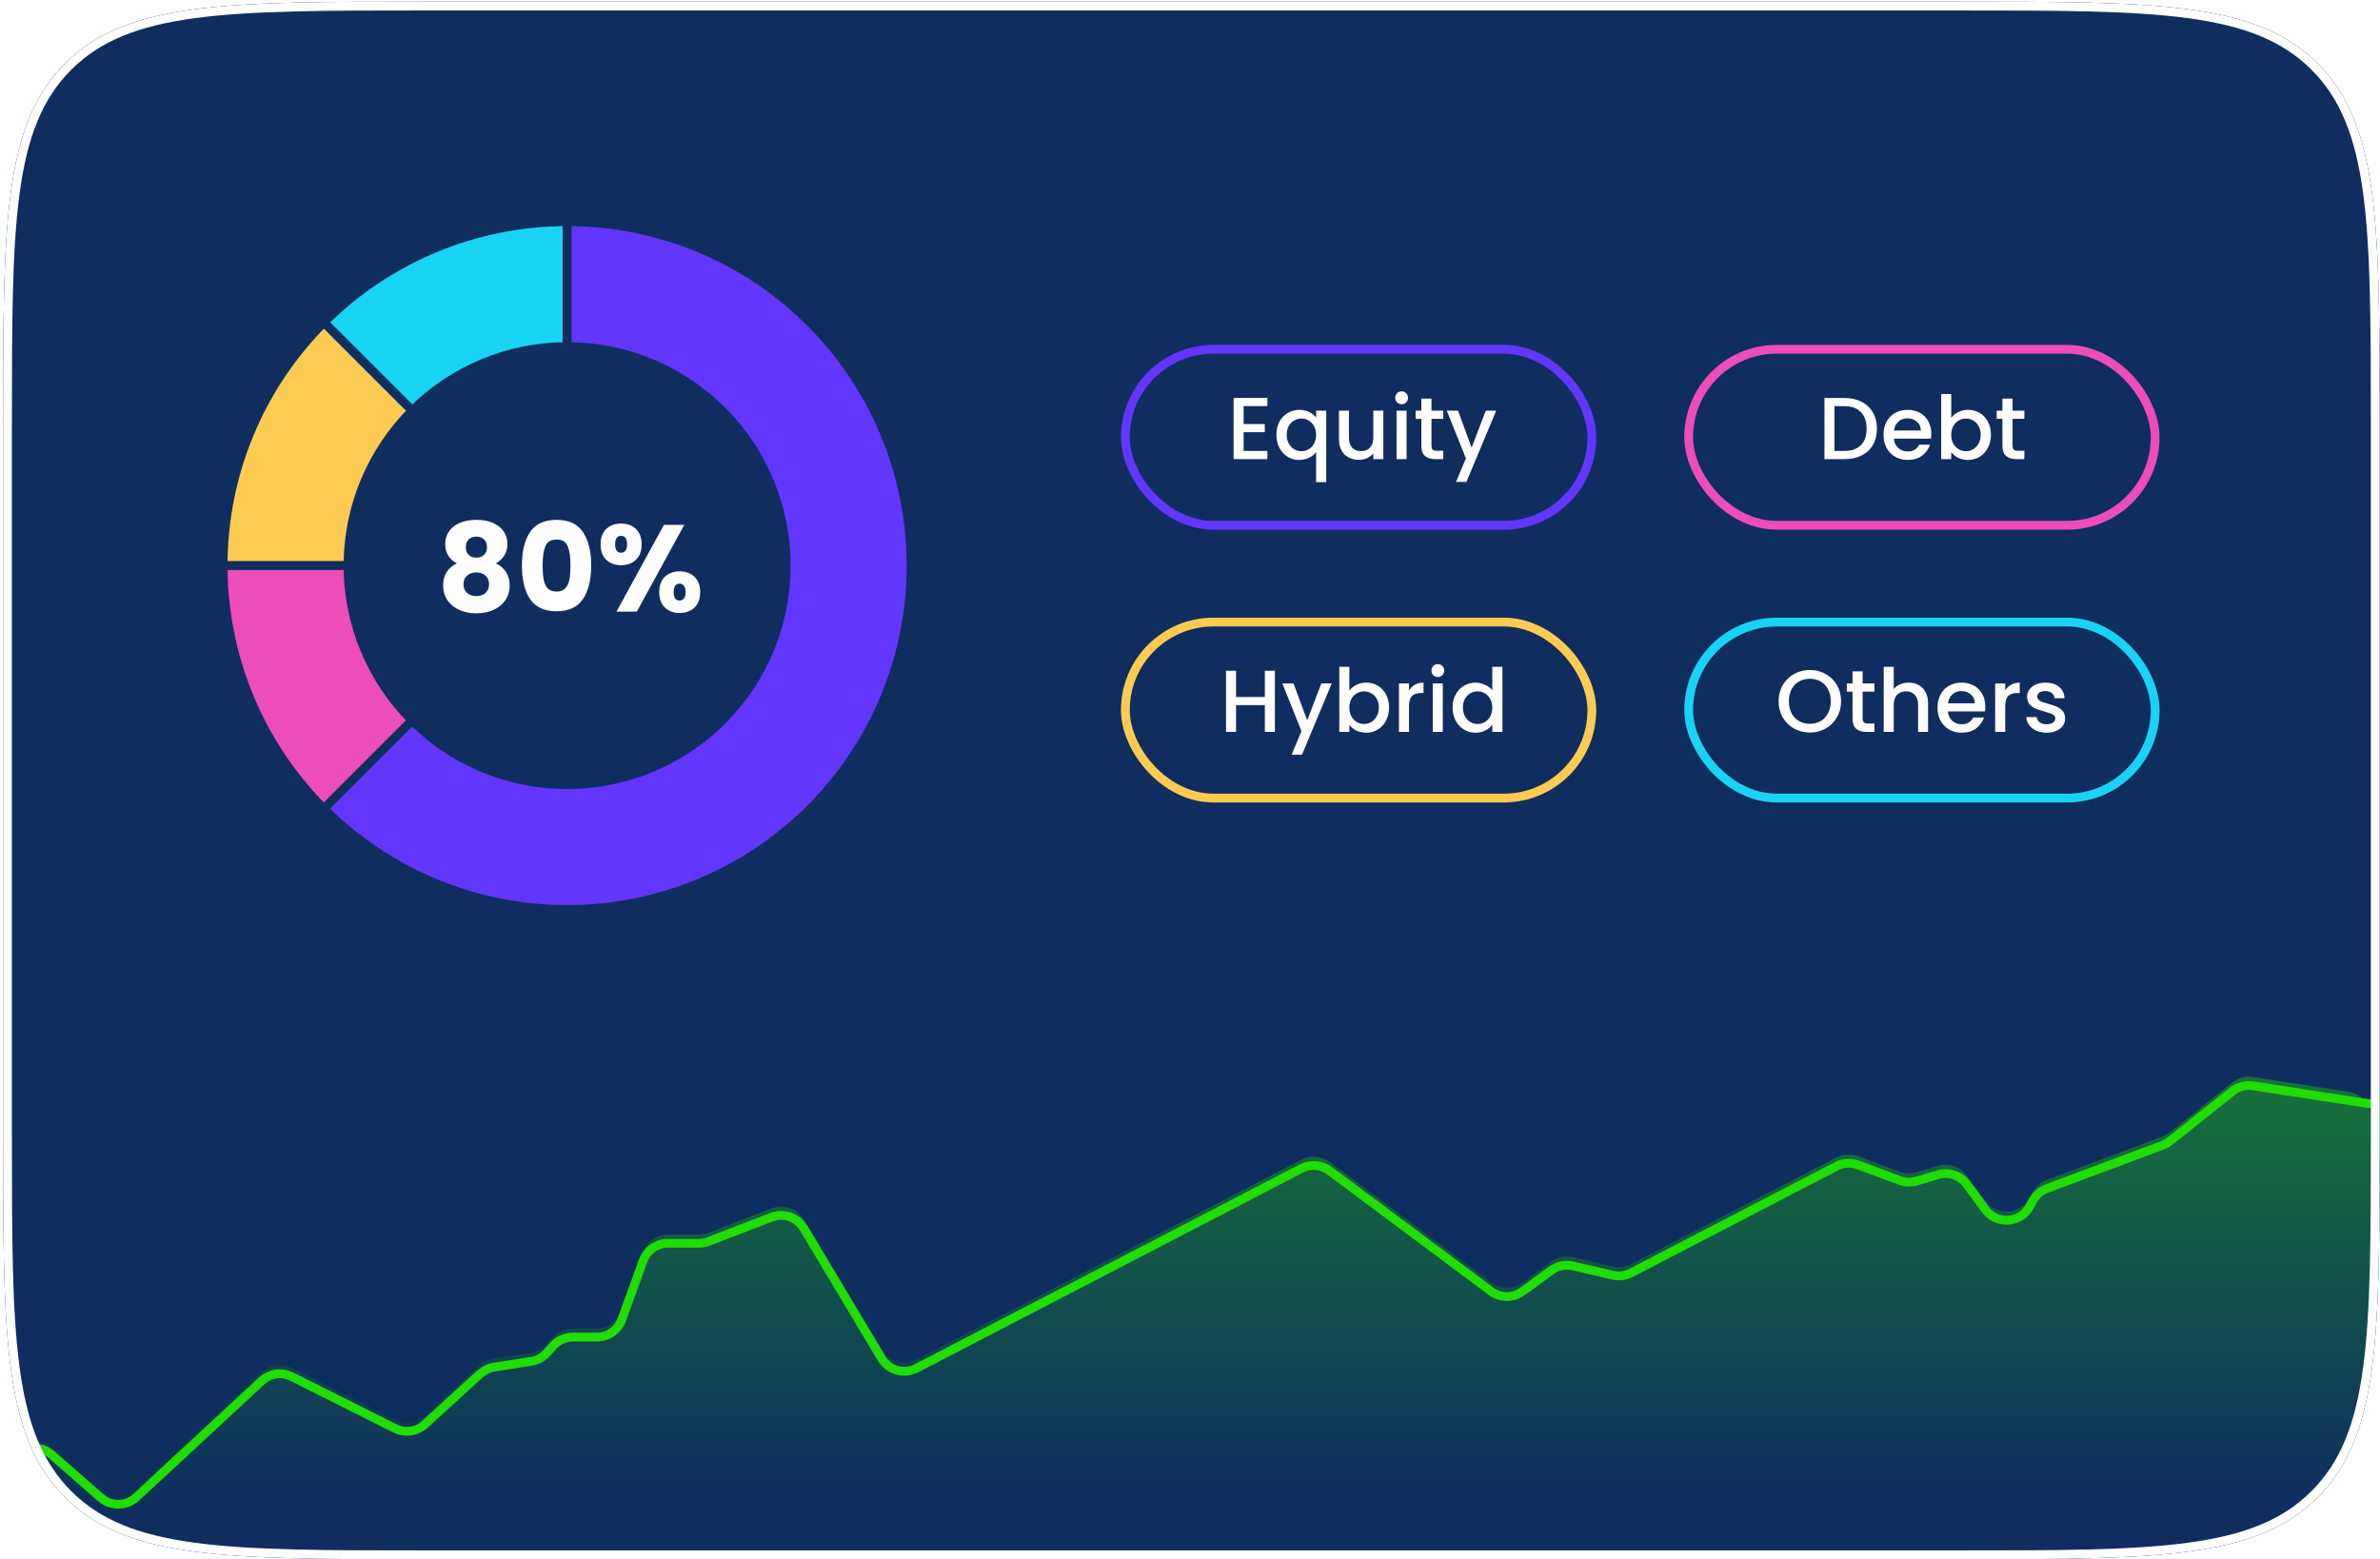 <svg width="325" height="213" viewBox="0 0 325 213" fill="none" xmlns="http://www.w3.org/2000/svg">
<g clip-path="url(#clip0_172_1304)">
<path d="M0.428 57.922C0.428 30.725 0.428 17.127 8.877 8.678C17.325 0.229 30.924 0.229 58.12 0.229H267.255C294.451 0.229 308.049 0.229 316.498 8.678C324.947 17.127 324.947 30.725 324.947 57.922V155.277C324.947 182.474 324.947 196.072 316.498 204.521C308.049 212.97 294.451 212.97 267.255 212.97H58.12C30.924 212.97 17.325 212.97 8.877 204.521C0.428 196.072 0.428 182.474 0.428 155.277V57.922Z" fill="#1A51AA"/>
<path d="M0.428 57.922C0.428 30.725 0.428 17.127 8.877 8.678C17.325 0.229 30.924 0.229 58.12 0.229H267.255C294.451 0.229 308.049 0.229 316.498 8.678C324.947 17.127 324.947 30.725 324.947 57.922V155.277C324.947 182.474 324.947 196.072 316.498 204.521C308.049 212.97 294.451 212.97 267.255 212.97H58.12C30.924 212.97 17.325 212.97 8.877 204.521C0.428 196.072 0.428 182.474 0.428 155.277V57.922Z" fill="black" fill-opacity="0.44"/>
<path d="M4.645 196.575H4.03C2.038 196.575 0.424 198.189 0.424 200.181V209.365C0.424 211.356 2.038 212.971 4.03 212.971H320.135C322.127 212.971 323.741 211.356 323.741 209.365V152.677C323.741 150.897 322.443 149.384 320.684 149.113L307.651 147.106C306.655 146.952 305.641 147.223 304.853 147.851L296.317 154.663C296.02 154.9 295.688 155.088 295.331 155.222L279.496 161.144C278.672 161.452 277.988 162.052 277.575 162.829L277.191 163.553C275.944 165.897 272.677 166.136 271.103 163.998L268.572 160.559C267.67 159.334 266.095 158.806 264.636 159.242L261.72 160.112C260.97 160.336 260.167 160.31 259.433 160.037L253.701 157.908C252.747 157.553 251.687 157.618 250.784 158.088L222.724 172.66C221.962 173.056 221.083 173.167 220.247 172.972L214.792 171.706C213.769 171.468 212.694 171.688 211.847 172.308L207.899 175.196C206.621 176.131 204.883 176.122 203.614 175.175L181.547 158.703C180.439 157.876 178.955 157.755 177.728 158.392L125.146 185.69C123.453 186.569 121.369 185.977 120.39 184.341L109.755 166.559C108.854 165.053 107 164.414 105.363 165.046L96.745 168.371C96.331 168.531 95.891 168.613 95.447 168.613H91.214C89.697 168.613 88.341 169.563 87.824 170.99L84.902 179.052C84.385 180.479 83.03 181.429 81.512 181.429H78.217C77.193 181.429 76.217 181.865 75.533 182.627L74.678 183.58C74.123 184.198 73.373 184.606 72.552 184.735L67.459 185.533C66.76 185.643 66.109 185.955 65.587 186.431L57.999 193.352C56.896 194.358 55.287 194.58 53.953 193.91L39.821 186.822C38.477 186.148 36.856 186.378 35.753 187.4L18.598 203.301C17.245 204.555 15.164 204.586 13.774 203.371L7.018 197.466C6.36 196.892 5.517 196.575 4.645 196.575Z" fill="url(#paint0_linear_172_1304)"/>
<g filter="url(#filter0_d_172_1304)">
<path d="M0.424 196.575H4.645C5.517 196.575 6.36 196.892 7.018 197.466L13.774 203.371C15.164 204.586 17.245 204.555 18.598 203.301L35.753 187.4C36.856 186.378 38.477 186.148 39.821 186.822L53.953 193.91C55.287 194.58 56.896 194.358 57.999 193.352L65.587 186.431C66.109 185.955 66.76 185.643 67.459 185.533L72.552 184.735C73.373 184.606 74.123 184.198 74.678 183.58L75.533 182.627C76.217 181.865 77.193 181.429 78.217 181.429H81.512C83.03 181.429 84.385 180.479 84.902 179.052L87.824 170.99C88.341 169.563 89.697 168.613 91.214 168.613H95.447C95.891 168.613 96.331 168.531 96.745 168.371L105.363 165.046C107 164.414 108.854 165.053 109.755 166.559L120.39 184.341C121.369 185.977 123.453 186.569 125.146 185.69L177.728 158.392C178.955 157.755 180.439 157.876 181.547 158.703L203.614 175.175C204.883 176.122 206.621 176.131 207.899 175.196L211.847 172.308C212.694 171.688 213.769 171.468 214.792 171.706L220.247 172.972C221.083 173.167 221.962 173.056 222.724 172.66L250.784 158.088C251.687 157.618 252.747 157.553 253.701 157.908L259.433 160.037C260.167 160.31 260.97 160.336 261.72 160.112L264.636 159.242C266.095 158.806 267.67 159.334 268.572 160.559L271.103 163.998C272.677 166.136 275.944 165.897 277.191 163.553L277.575 162.829C277.988 162.052 278.672 161.452 279.496 161.144L295.331 155.222C295.688 155.088 296.02 154.9 296.317 154.663L304.853 147.851C305.641 147.223 306.655 146.952 307.651 147.106L323.741 149.584" stroke="#21DD00" stroke-width="1.202" stroke-linecap="round"/>
</g>
<path d="M77.442 30.282C51.499 30.282 30.468 51.312 30.468 77.255C30.468 103.198 51.499 124.229 77.442 124.229C103.384 124.229 124.415 103.198 124.415 77.255C124.415 51.312 103.384 30.282 77.442 30.282ZM77.442 107.174C60.918 107.174 47.523 93.779 47.523 77.255C47.523 60.731 60.918 47.337 77.442 47.337C93.965 47.337 107.36 60.731 107.36 77.255C107.36 93.779 93.965 107.174 77.442 107.174Z" fill="white" fill-opacity="0.26"/>
<path d="M77.442 30.282C71.273 30.282 65.165 31.497 59.466 33.857C53.767 36.218 48.588 39.678 44.226 44.04L56.286 56.099C59.064 53.321 62.362 51.117 65.992 49.614C69.622 48.11 73.513 47.337 77.442 47.337L77.442 30.282Z" fill="#19D3F3" stroke="#0F2D5F" stroke-width="1.202"/>
<path d="M30.468 77.255C30.468 71.086 31.683 64.978 34.044 59.279C36.404 53.58 39.864 48.402 44.226 44.04L56.286 56.099C53.508 58.878 51.304 62.176 49.801 65.806C48.297 69.436 47.523 73.326 47.523 77.255L30.468 77.255Z" fill="#FECB52" stroke="#0F2D5F" stroke-width="1.202"/>
<path d="M44.226 110.47C39.864 106.109 36.404 100.93 34.044 95.231C31.683 89.532 30.468 83.424 30.468 77.255L47.523 77.255C47.523 81.184 48.297 85.075 49.801 88.704C51.304 92.334 53.508 95.632 56.286 98.411L44.226 110.47Z" fill="#EC4DB7" stroke="#0F2D5F" stroke-width="1.202"/>
<path d="M77.442 30.282C85.166 30.282 92.772 32.187 99.585 35.828C106.398 39.47 112.207 44.735 116.499 51.158C120.791 57.581 123.432 64.963 124.189 72.651C124.946 80.338 123.796 88.094 120.84 95.231C117.883 102.368 113.213 108.666 107.241 113.566C101.27 118.467 94.182 121.819 86.606 123.326C79.029 124.833 71.198 124.448 63.806 122.206C56.414 119.964 49.689 115.933 44.226 110.47L56.286 98.411C59.765 101.89 64.049 104.457 68.757 105.885C73.465 107.314 78.453 107.559 83.278 106.599C88.104 105.639 92.618 103.504 96.422 100.382C100.225 97.261 103.2 93.25 105.083 88.704C106.966 84.159 107.698 79.219 107.216 74.323C106.734 69.426 105.052 64.724 102.318 60.633C99.585 56.542 95.884 53.189 91.545 50.869C87.206 48.55 82.362 47.337 77.442 47.337L77.442 30.282Z" fill="#6236FF" stroke="#0F2D5F" stroke-width="1.202"/>
<path d="M62.379 76.944C61.324 76.383 60.797 75.503 60.797 74.302C60.797 73.697 60.954 73.147 61.268 72.653C61.582 72.149 62.059 71.75 62.699 71.459C63.338 71.156 64.123 71.004 65.054 71.004C65.985 71.004 66.765 71.156 67.393 71.459C68.033 71.75 68.51 72.149 68.824 72.653C69.138 73.147 69.295 73.697 69.295 74.302C69.295 74.908 69.149 75.436 68.857 75.884C68.577 76.333 68.195 76.686 67.713 76.944C68.319 77.236 68.784 77.64 69.11 78.156C69.435 78.661 69.598 79.255 69.598 79.939C69.598 80.736 69.396 81.426 68.992 82.009C68.588 82.581 68.038 83.019 67.343 83.322C66.659 83.625 65.896 83.776 65.054 83.776C64.213 83.776 63.445 83.625 62.749 83.322C62.065 83.019 61.521 82.581 61.117 82.009C60.713 81.426 60.511 80.736 60.511 79.939C60.511 79.244 60.674 78.644 60.999 78.139C61.324 77.623 61.784 77.225 62.379 76.944ZM66.501 74.74C66.501 74.28 66.367 73.927 66.098 73.68C65.84 73.422 65.492 73.293 65.054 73.293C64.617 73.293 64.263 73.422 63.994 73.68C63.736 73.938 63.607 74.297 63.607 74.757C63.607 75.194 63.742 75.542 64.011 75.8C64.28 76.047 64.628 76.17 65.054 76.17C65.481 76.17 65.828 76.041 66.098 75.783C66.367 75.525 66.501 75.177 66.501 74.74ZM65.054 78.189C64.527 78.189 64.101 78.335 63.776 78.627C63.45 78.907 63.288 79.3 63.288 79.805C63.288 80.276 63.445 80.663 63.759 80.966C64.084 81.269 64.516 81.42 65.054 81.42C65.593 81.42 66.013 81.269 66.316 80.966C66.63 80.663 66.787 80.276 66.787 79.805C66.787 79.311 66.625 78.919 66.299 78.627C65.985 78.335 65.57 78.189 65.054 78.189ZM71.271 77.23C71.271 75.301 71.641 73.781 72.381 72.67C73.133 71.56 74.339 71.004 75.999 71.004C77.659 71.004 78.86 71.56 79.6 72.67C80.352 73.781 80.728 75.301 80.728 77.23C80.728 79.182 80.352 80.714 79.6 81.824C78.86 82.935 77.659 83.49 75.999 83.49C74.339 83.49 73.133 82.935 72.381 81.824C71.641 80.714 71.271 79.182 71.271 77.23ZM77.901 77.23C77.901 76.097 77.777 75.228 77.531 74.622C77.284 74.005 76.773 73.697 75.999 73.697C75.225 73.697 74.715 74.005 74.468 74.622C74.221 75.228 74.098 76.097 74.098 77.23C74.098 77.993 74.143 78.627 74.232 79.132C74.322 79.625 74.502 80.029 74.771 80.343C75.051 80.646 75.461 80.798 75.999 80.798C76.538 80.798 76.942 80.646 77.211 80.343C77.491 80.029 77.676 79.625 77.766 79.132C77.856 78.627 77.901 77.993 77.901 77.23ZM82.012 74.353C82.012 73.444 82.27 72.743 82.786 72.25C83.314 71.756 83.992 71.509 84.822 71.509C85.652 71.509 86.326 71.756 86.841 72.25C87.358 72.743 87.616 73.444 87.616 74.353C87.616 75.262 87.358 75.963 86.841 76.456C86.326 76.95 85.652 77.197 84.822 77.197C83.992 77.197 83.314 76.95 82.786 76.456C82.27 75.963 82.012 75.262 82.012 74.353ZM93.438 71.694L86.959 83.54H84.183L90.661 71.694H93.438ZM84.805 73.192C84.267 73.192 83.998 73.579 83.998 74.353C83.998 75.116 84.267 75.497 84.805 75.497C85.064 75.497 85.265 75.402 85.411 75.211C85.557 75.02 85.63 74.734 85.63 74.353C85.63 73.579 85.355 73.192 84.805 73.192ZM90.022 80.882C90.022 79.973 90.28 79.272 90.796 78.778C91.312 78.285 91.985 78.038 92.815 78.038C93.645 78.038 94.318 78.285 94.834 78.778C95.35 79.272 95.608 79.973 95.608 80.882C95.608 81.79 95.35 82.492 94.834 82.985C94.318 83.479 93.645 83.726 92.815 83.726C91.985 83.726 91.312 83.479 90.796 82.985C90.28 82.492 90.022 81.79 90.022 80.882ZM92.798 79.721C92.54 79.721 92.338 79.816 92.192 80.007C92.058 80.198 91.991 80.489 91.991 80.882C91.991 81.645 92.26 82.026 92.798 82.026C93.056 82.026 93.258 81.931 93.404 81.74C93.55 81.549 93.623 81.263 93.623 80.882C93.623 80.5 93.55 80.214 93.404 80.024C93.258 79.822 93.056 79.721 92.798 79.721Z" fill="white"/>
<rect x="153.672" y="47.708" width="63.702" height="24.038" rx="12.019" stroke="#6236FF" stroke-width="1.202"/>
<path d="M169.824 55.464V57.916H172.709V59.034H169.824V61.594H173.069V62.712H168.454V54.346H173.069V55.464H169.824ZM174.3 59.37C174.3 58.705 174.436 58.116 174.709 57.603C174.989 57.091 175.366 56.694 175.838 56.414C176.319 56.125 176.852 55.981 177.437 55.981C177.95 55.981 178.403 56.085 178.795 56.293C179.196 56.502 179.504 56.754 179.721 57.051V56.089H181.103V65.861H179.721V61.75C179.504 62.047 179.192 62.299 178.783 62.507C178.375 62.716 177.91 62.82 177.389 62.82C176.82 62.82 176.299 62.676 175.826 62.387C175.362 62.091 174.989 61.682 174.709 61.161C174.436 60.632 174.3 60.035 174.3 59.37ZM179.721 59.394C179.721 58.938 179.625 58.541 179.432 58.205C179.248 57.868 179.004 57.611 178.699 57.435C178.395 57.259 178.066 57.171 177.713 57.171C177.361 57.171 177.032 57.259 176.728 57.435C176.423 57.603 176.175 57.856 175.983 58.192C175.798 58.521 175.706 58.914 175.706 59.37C175.706 59.827 175.798 60.228 175.983 60.572C176.175 60.917 176.423 61.181 176.728 61.365C177.04 61.542 177.369 61.63 177.713 61.63C178.066 61.63 178.395 61.542 178.699 61.365C179.004 61.189 179.248 60.933 179.432 60.596C179.625 60.252 179.721 59.851 179.721 59.394ZM188.9 56.089V62.712H187.53V61.93C187.314 62.203 187.029 62.419 186.677 62.58C186.332 62.732 185.964 62.808 185.571 62.808C185.05 62.808 184.581 62.7 184.165 62.483C183.756 62.267 183.431 61.947 183.191 61.522C182.959 61.097 182.843 60.584 182.843 59.983V56.089H184.201V59.779C184.201 60.372 184.349 60.829 184.645 61.149C184.942 61.462 185.347 61.618 185.859 61.618C186.372 61.618 186.777 61.462 187.073 61.149C187.378 60.829 187.53 60.372 187.53 59.779V56.089H188.9ZM191.405 55.212C191.157 55.212 190.948 55.127 190.78 54.959C190.612 54.791 190.528 54.583 190.528 54.334C190.528 54.086 190.612 53.877 190.78 53.709C190.948 53.541 191.157 53.457 191.405 53.457C191.646 53.457 191.85 53.541 192.018 53.709C192.186 53.877 192.271 54.086 192.271 54.334C192.271 54.583 192.186 54.791 192.018 54.959C191.85 55.127 191.646 55.212 191.405 55.212ZM192.078 56.089V62.712H190.708V56.089H192.078ZM195.476 57.207V60.873C195.476 61.121 195.532 61.301 195.644 61.414C195.764 61.518 195.965 61.57 196.245 61.57H197.086V62.712H196.005C195.388 62.712 194.915 62.567 194.586 62.279C194.258 61.99 194.094 61.522 194.094 60.873V57.207H193.312V56.089H194.094V54.442H195.476V56.089H197.086V57.207H195.476ZM204.311 56.089L200.248 65.825H198.83L200.176 62.603L197.568 56.089H199.094L200.957 61.137L202.892 56.089H204.311Z" fill="white"/>
<rect x="230.595" y="47.708" width="63.702" height="24.038" rx="12.019" stroke="#EC4DB7" stroke-width="1.202"/>
<path d="M251.867 54.358C252.757 54.358 253.534 54.531 254.199 54.875C254.872 55.212 255.389 55.7 255.75 56.342C256.118 56.974 256.303 57.716 256.303 58.565C256.303 59.414 256.118 60.152 255.75 60.777C255.389 61.402 254.872 61.882 254.199 62.219C253.534 62.547 252.757 62.712 251.867 62.712H249.139V54.358H251.867ZM251.867 61.594C252.845 61.594 253.594 61.33 254.115 60.801C254.636 60.272 254.896 59.527 254.896 58.565C254.896 57.596 254.636 56.838 254.115 56.293C253.594 55.748 252.845 55.476 251.867 55.476H250.509V61.594H251.867ZM263.73 59.238C263.73 59.486 263.714 59.711 263.682 59.911H258.622C258.662 60.44 258.858 60.865 259.211 61.185C259.564 61.506 259.996 61.666 260.509 61.666C261.246 61.666 261.767 61.358 262.072 60.74H263.55C263.35 61.349 262.985 61.85 262.456 62.243C261.935 62.627 261.286 62.82 260.509 62.82C259.876 62.82 259.307 62.68 258.802 62.399C258.306 62.111 257.913 61.71 257.624 61.197C257.344 60.676 257.204 60.075 257.204 59.394C257.204 58.713 257.34 58.116 257.612 57.603C257.893 57.083 258.282 56.682 258.778 56.402C259.283 56.121 259.86 55.981 260.509 55.981C261.134 55.981 261.691 56.117 262.18 56.39C262.669 56.662 263.049 57.047 263.322 57.543C263.594 58.032 263.73 58.597 263.73 59.238ZM262.3 58.805C262.292 58.301 262.112 57.896 261.759 57.592C261.407 57.287 260.97 57.135 260.449 57.135C259.976 57.135 259.572 57.287 259.235 57.592C258.899 57.888 258.698 58.293 258.634 58.805H262.3ZM266.449 57.075C266.681 56.754 266.998 56.494 267.398 56.293C267.807 56.085 268.26 55.981 268.757 55.981C269.341 55.981 269.87 56.121 270.343 56.402C270.816 56.682 271.188 57.083 271.461 57.603C271.733 58.116 271.87 58.705 271.87 59.37C271.87 60.035 271.733 60.632 271.461 61.161C271.188 61.682 270.812 62.091 270.331 62.387C269.858 62.676 269.333 62.82 268.757 62.82C268.244 62.82 267.787 62.72 267.386 62.519C266.994 62.319 266.681 62.063 266.449 61.75V62.712H265.079V53.817H266.449V57.075ZM270.475 59.37C270.475 58.914 270.379 58.521 270.187 58.192C270.003 57.856 269.754 57.603 269.442 57.435C269.137 57.259 268.809 57.171 268.456 57.171C268.112 57.171 267.783 57.259 267.47 57.435C267.166 57.611 266.918 57.868 266.725 58.205C266.541 58.541 266.449 58.938 266.449 59.394C266.449 59.851 266.541 60.252 266.725 60.596C266.918 60.933 267.166 61.189 267.47 61.365C267.783 61.542 268.112 61.63 268.456 61.63C268.809 61.63 269.137 61.542 269.442 61.365C269.754 61.181 270.003 60.917 270.187 60.572C270.379 60.228 270.475 59.827 270.475 59.37ZM274.823 57.207V60.873C274.823 61.121 274.879 61.301 274.991 61.414C275.112 61.518 275.312 61.57 275.592 61.57H276.434V62.712H275.352C274.735 62.712 274.262 62.567 273.934 62.279C273.605 61.99 273.441 61.522 273.441 60.873V57.207H272.66V56.089H273.441V54.442H274.823V56.089H276.434V57.207H274.823Z" fill="white"/>
<rect x="153.672" y="84.968" width="63.702" height="24.038" rx="12.019" stroke="#FECB52" stroke-width="1.202"/>
<path d="M174.091 91.618V99.971H172.721V96.317H168.79V99.971H167.42V91.618H168.79V95.2H172.721V91.618H174.091ZM181.856 93.349L177.794 103.084H176.375L177.722 99.863L175.113 93.349H176.64L178.503 98.397L180.438 93.349H181.856ZM184.26 94.334C184.493 94.014 184.809 93.753 185.21 93.553C185.619 93.345 186.071 93.24 186.568 93.24C187.153 93.24 187.682 93.381 188.155 93.661C188.627 93.942 189 94.342 189.272 94.863C189.545 95.376 189.681 95.965 189.681 96.63C189.681 97.295 189.545 97.892 189.272 98.421C189 98.942 188.623 99.35 188.143 99.647C187.67 99.935 187.145 100.079 186.568 100.079C186.055 100.079 185.598 99.979 185.198 99.779C184.805 99.579 184.493 99.322 184.26 99.01V99.971H182.89V91.077H184.26V94.334ZM188.287 96.63C188.287 96.173 188.191 95.781 187.998 95.452C187.814 95.115 187.566 94.863 187.253 94.695C186.949 94.519 186.62 94.43 186.268 94.43C185.923 94.43 185.594 94.519 185.282 94.695C184.978 94.871 184.729 95.127 184.537 95.464C184.353 95.801 184.26 96.197 184.26 96.654C184.26 97.111 184.353 97.511 184.537 97.856C184.729 98.192 184.978 98.449 185.282 98.625C185.594 98.801 185.923 98.889 186.268 98.889C186.62 98.889 186.949 98.801 187.253 98.625C187.566 98.441 187.814 98.176 187.998 97.832C188.191 97.487 188.287 97.087 188.287 96.63ZM192.406 94.31C192.607 93.974 192.871 93.713 193.199 93.529C193.536 93.337 193.933 93.24 194.389 93.24V94.659H194.041C193.504 94.659 193.095 94.795 192.815 95.067C192.542 95.34 192.406 95.813 192.406 96.486V99.971H191.036V93.349H192.406V94.31ZM196.346 92.471C196.098 92.471 195.889 92.387 195.721 92.219C195.553 92.051 195.469 91.842 195.469 91.594C195.469 91.346 195.553 91.137 195.721 90.969C195.889 90.801 196.098 90.716 196.346 90.716C196.586 90.716 196.791 90.801 196.959 90.969C197.127 91.137 197.211 91.346 197.211 91.594C197.211 91.842 197.127 92.051 196.959 92.219C196.791 92.387 196.586 92.471 196.346 92.471ZM197.019 93.349V99.971H195.649V93.349H197.019ZM198.361 96.63C198.361 95.965 198.497 95.376 198.77 94.863C199.05 94.35 199.427 93.954 199.9 93.673C200.38 93.385 200.913 93.24 201.498 93.24C201.931 93.24 202.356 93.337 202.772 93.529C203.197 93.713 203.534 93.962 203.782 94.274V91.077H205.164V99.971H203.782V98.974C203.558 99.294 203.245 99.559 202.844 99.767C202.452 99.975 201.999 100.079 201.486 100.079C200.909 100.079 200.38 99.935 199.9 99.647C199.427 99.35 199.05 98.942 198.77 98.421C198.497 97.892 198.361 97.295 198.361 96.63ZM203.782 96.654C203.782 96.197 203.686 95.801 203.493 95.464C203.309 95.127 203.065 94.871 202.76 94.695C202.456 94.519 202.127 94.43 201.775 94.43C201.422 94.43 201.094 94.519 200.789 94.695C200.485 94.863 200.236 95.115 200.044 95.452C199.86 95.781 199.768 96.173 199.768 96.63C199.768 97.087 199.86 97.487 200.044 97.832C200.236 98.176 200.485 98.441 200.789 98.625C201.102 98.801 201.43 98.889 201.775 98.889C202.127 98.889 202.456 98.801 202.76 98.625C203.065 98.449 203.309 98.192 203.493 97.856C203.686 97.511 203.782 97.111 203.782 96.654Z" fill="white"/>
<rect x="230.595" y="84.968" width="63.702" height="24.038" rx="12.019" stroke="#19D3F3" stroke-width="1.202"/>
<path d="M247.141 100.055C246.363 100.055 245.646 99.875 244.989 99.514C244.34 99.146 243.823 98.637 243.439 97.988C243.062 97.331 242.874 96.594 242.874 95.777C242.874 94.959 243.062 94.226 243.439 93.577C243.823 92.928 244.34 92.423 244.989 92.063C245.646 91.694 246.363 91.51 247.141 91.51C247.926 91.51 248.643 91.694 249.292 92.063C249.949 92.423 250.466 92.928 250.843 93.577C251.219 94.226 251.407 94.959 251.407 95.777C251.407 96.594 251.219 97.331 250.843 97.988C250.466 98.637 249.949 99.146 249.292 99.514C248.643 99.875 247.926 100.055 247.141 100.055ZM247.141 98.865C247.693 98.865 248.186 98.741 248.619 98.493C249.052 98.237 249.388 97.876 249.629 97.411C249.877 96.938 250.001 96.394 250.001 95.777C250.001 95.16 249.877 94.619 249.629 94.154C249.388 93.689 249.052 93.333 248.619 93.084C248.186 92.836 247.693 92.712 247.141 92.712C246.588 92.712 246.095 92.836 245.662 93.084C245.23 93.333 244.889 93.689 244.641 94.154C244.4 94.619 244.28 95.16 244.28 95.777C244.28 96.394 244.4 96.938 244.641 97.411C244.889 97.876 245.23 98.237 245.662 98.493C246.095 98.741 246.588 98.865 247.141 98.865ZM254.354 94.466V98.132C254.354 98.381 254.41 98.561 254.523 98.673C254.643 98.777 254.843 98.829 255.124 98.829H255.965V99.971H254.883C254.266 99.971 253.793 99.827 253.465 99.539C253.136 99.25 252.972 98.781 252.972 98.132V94.466H252.191V93.349H252.972V91.702H254.354V93.349H255.965V94.466H254.354ZM260.653 93.24C261.158 93.24 261.607 93.349 261.999 93.565C262.4 93.781 262.713 94.102 262.937 94.527C263.169 94.951 263.285 95.464 263.285 96.065V99.971H261.927V96.269C261.927 95.676 261.779 95.224 261.483 94.911C261.186 94.591 260.781 94.43 260.269 94.43C259.756 94.43 259.347 94.591 259.043 94.911C258.746 95.224 258.598 95.676 258.598 96.269V99.971H257.228V91.077H258.598V94.118C258.83 93.838 259.123 93.621 259.475 93.469C259.836 93.317 260.229 93.24 260.653 93.24ZM271.103 96.498C271.103 96.746 271.087 96.971 271.055 97.171H265.995C266.035 97.7 266.231 98.124 266.584 98.445C266.936 98.765 267.369 98.926 267.882 98.926C268.619 98.926 269.14 98.617 269.444 98H270.923C270.722 98.609 270.358 99.11 269.829 99.502C269.308 99.887 268.659 100.079 267.882 100.079C267.249 100.079 266.68 99.939 266.175 99.659C265.678 99.37 265.286 98.97 264.997 98.457C264.717 97.936 264.576 97.335 264.576 96.654C264.576 95.973 264.713 95.376 264.985 94.863C265.266 94.342 265.654 93.942 266.151 93.661C266.656 93.381 267.233 93.24 267.882 93.24C268.507 93.24 269.064 93.377 269.552 93.649C270.041 93.922 270.422 94.306 270.694 94.803C270.967 95.292 271.103 95.857 271.103 96.498ZM269.673 96.065C269.665 95.56 269.484 95.156 269.132 94.851C268.779 94.547 268.342 94.394 267.822 94.394C267.349 94.394 266.944 94.547 266.608 94.851C266.271 95.148 266.071 95.552 266.007 96.065H269.673ZM273.822 94.31C274.022 93.974 274.286 93.713 274.615 93.529C274.951 93.337 275.348 93.24 275.805 93.24V94.659H275.456C274.919 94.659 274.511 94.795 274.23 95.067C273.958 95.34 273.822 95.813 273.822 96.486V99.971H272.451V93.349H273.822V94.31ZM279.468 100.079C278.947 100.079 278.478 99.987 278.062 99.803C277.653 99.611 277.329 99.354 277.088 99.034C276.848 98.705 276.72 98.341 276.704 97.94H278.122C278.146 98.221 278.278 98.457 278.518 98.649C278.767 98.834 279.075 98.926 279.444 98.926C279.829 98.926 280.125 98.853 280.333 98.709C280.55 98.557 280.658 98.365 280.658 98.132C280.658 97.884 280.538 97.7 280.297 97.579C280.065 97.459 279.692 97.327 279.18 97.183C278.683 97.047 278.278 96.914 277.966 96.786C277.653 96.658 277.381 96.462 277.148 96.197C276.924 95.933 276.812 95.584 276.812 95.152C276.812 94.799 276.916 94.478 277.124 94.19C277.333 93.894 277.629 93.661 278.014 93.493C278.406 93.325 278.855 93.24 279.36 93.24C280.113 93.24 280.718 93.433 281.175 93.817C281.639 94.194 281.888 94.711 281.92 95.368H280.55C280.526 95.071 280.406 94.835 280.189 94.659C279.973 94.483 279.68 94.394 279.312 94.394C278.951 94.394 278.675 94.463 278.482 94.599C278.29 94.735 278.194 94.915 278.194 95.139C278.194 95.316 278.258 95.464 278.386 95.584C278.514 95.704 278.671 95.801 278.855 95.873C279.039 95.937 279.312 96.021 279.672 96.125C280.153 96.253 280.546 96.385 280.85 96.522C281.163 96.65 281.431 96.842 281.656 97.099C281.88 97.355 281.996 97.696 282.004 98.12C282.004 98.497 281.9 98.834 281.692 99.13C281.483 99.426 281.187 99.659 280.802 99.827C280.426 99.995 279.981 100.079 279.468 100.079Z" fill="white"/>
</g>
<path d="M58.12 0.83H267.255C280.87 0.83 291.021 0.831 298.827 1.881C306.615 2.928 311.979 5.009 316.073 9.103C320.167 13.197 322.248 18.561 323.295 26.349C324.344 34.155 324.346 44.307 324.346 57.922V155.277C324.346 168.892 324.344 179.044 323.295 186.85C322.248 194.638 320.167 200.002 316.073 204.096C311.979 208.19 306.615 210.271 298.827 211.318C291.021 212.368 280.87 212.369 267.255 212.369H58.12C44.505 212.369 34.354 212.368 26.548 211.318C18.759 210.271 13.396 208.19 9.302 204.096C5.208 200.001 3.126 194.638 2.079 186.85C1.03 179.044 1.028 168.892 1.028 155.277V57.922C1.028 44.307 1.03 34.155 2.079 26.349C3.126 18.561 5.208 13.197 9.302 9.103C13.396 5.009 18.759 2.928 26.548 1.881C34.354 0.831 44.505 0.83 58.12 0.83Z" stroke="white" stroke-width="1.202"/>
<defs>
<filter id="filter0_d_172_1304" x="-4.985" y="142.857" width="334.135" height="68.016" filterUnits="userSpaceOnUse" color-interpolation-filters="sRGB">
<feFlood flood-opacity="0" result="BackgroundImageFix"/>
<feColorMatrix in="SourceAlpha" type="matrix" values="0 0 0 0 0 0 0 0 0 0 0 0 0 0 0 0 0 0 127 0" result="hardAlpha"/>
<feOffset dy="1.202"/>
<feGaussianBlur stdDeviation="2.404"/>
<feComposite in2="hardAlpha" operator="out"/>
<feColorMatrix type="matrix" values="0 0 0 0 0.129 0 0 0 0 0.867 0 0 0 0 0 0 0 0 0.63 0"/>
<feBlend mode="normal" in2="BackgroundImageFix" result="effect1_dropShadow_172_1304"/>
<feBlend mode="normal" in="SourceGraphic" in2="effect1_dropShadow_172_1304" result="shape"/>
</filter>
<linearGradient id="paint0_linear_172_1304" x1="162.082" y1="146.865" x2="162.082" y2="206.04" gradientUnits="userSpaceOnUse">
<stop stop-color="#21DD00" stop-opacity="0.39"/>
<stop offset="1" stop-color="#21DD00" stop-opacity="0"/>
</linearGradient>
<clipPath id="clip0_172_1304">
<path d="M0.428 57.922C0.428 30.725 0.428 17.127 8.877 8.678C17.325 0.229 30.924 0.229 58.12 0.229H267.255C294.451 0.229 308.049 0.229 316.498 8.678C324.947 17.127 324.947 30.725 324.947 57.922V155.277C324.947 182.474 324.947 196.072 316.498 204.521C308.049 212.97 294.451 212.97 267.255 212.97H58.12C30.924 212.97 17.325 212.97 8.877 204.521C0.428 196.072 0.428 182.474 0.428 155.277V57.922Z" fill="white"/>
</clipPath>
</defs>
</svg>
